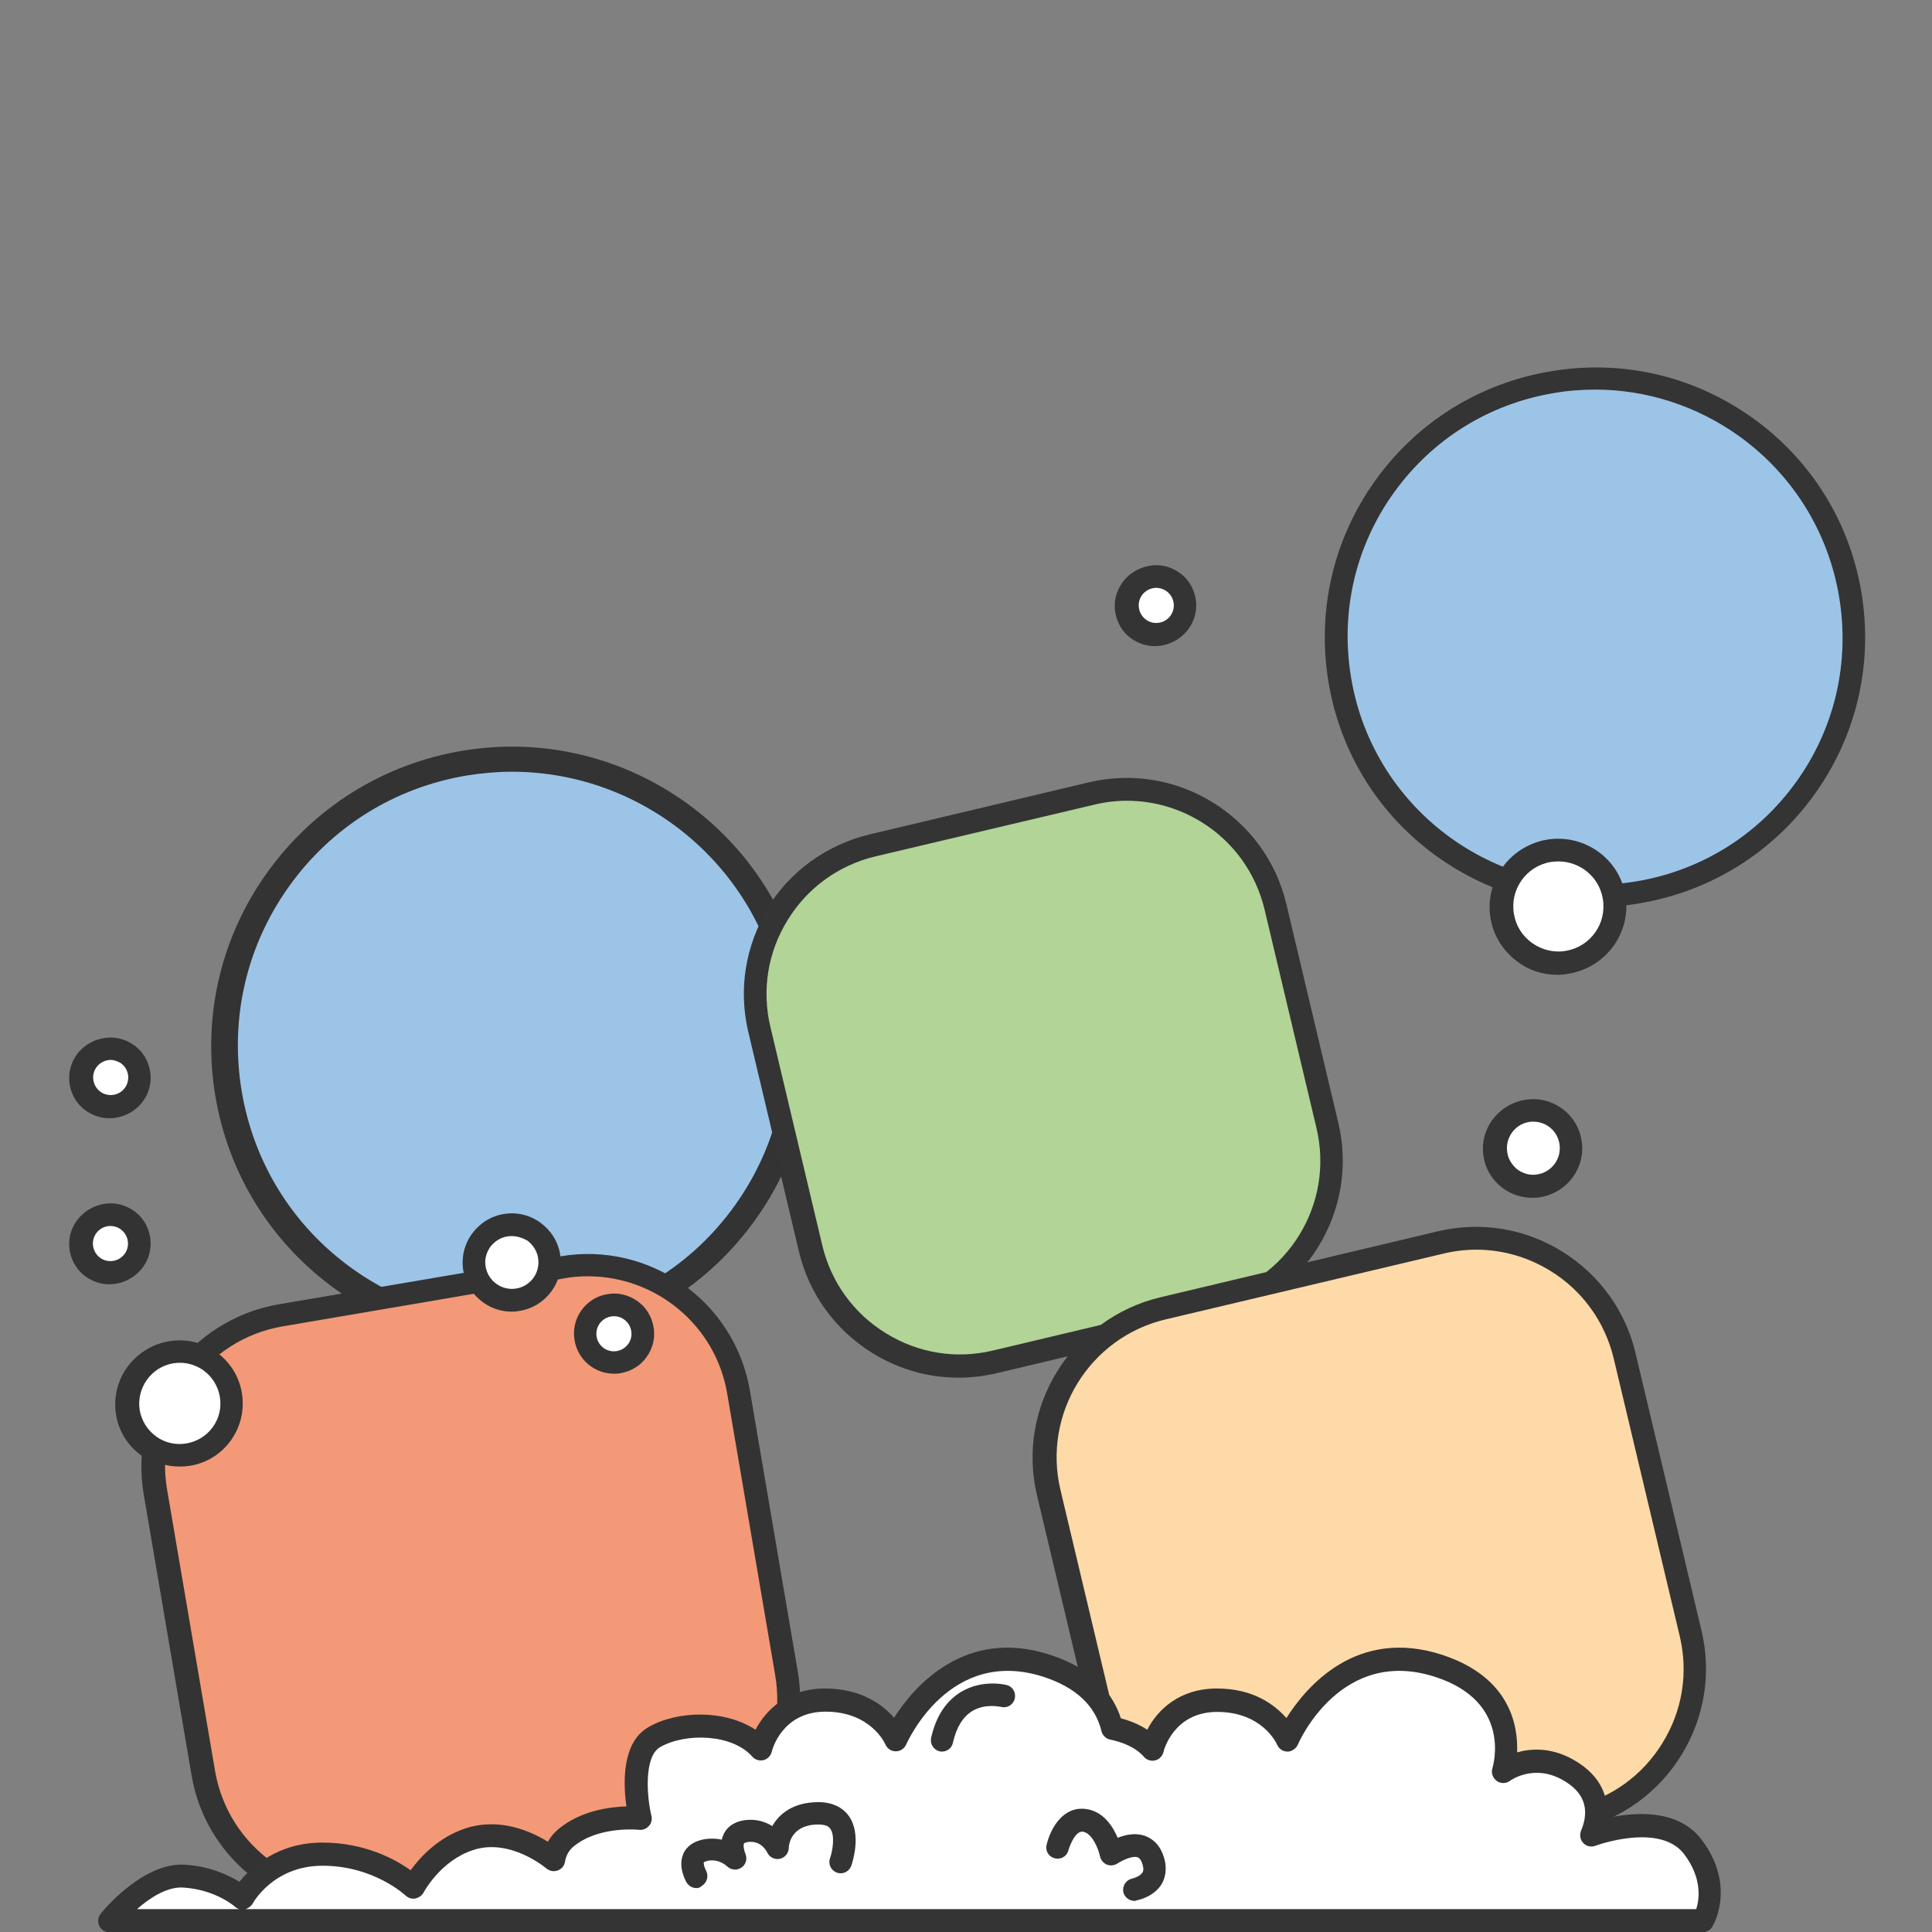 <svg xmlns="http://www.w3.org/2000/svg" fill="none" viewBox="0 0 726 726" height="726" width="726">
<rect x="0" y="0" width="726" height="726" fill="#808080" stroke="none"/>
<g clip-path="url(#clip0_6427_38327)">
<path fill="#9CC4E7" d="M298.1 375.5C307.9 434.2 268.2 489.7 209.5 499.4C150.8 509.2 95.3 469.5 85.6 410.8C75.8 352.1 115.5 296.6 174.2 286.9C232.9 277.2 288.4 316.9 298.1 375.5Z"></path>
<path fill="#333333" d="M191.6 505.7C168.4 505.7 145.7 498.5 126.4 484.7C102 467.2 85.8 441.3 80.9 411.7C76 382.1 82.9 352.3 100.4 327.9C117.9 303.5 143.8 287.3 173.4 282.4C234.6 272.2 292.6 313.7 302.8 374.9C307.7 404.5 300.8 434.3 283.3 458.7C265.8 483.1 239.9 499.3 210.3 504.2C204.1 505.2 197.8 505.7 191.6 505.7ZM191.9 290.2C186.3 290.2 180.7 290.7 175 291.6C147.9 296.1 124.1 310.9 108.1 333.3C92.1 355.7 85.8 382.9 90.3 410.1C94.8 437.2 109.6 461 132 477C154.4 493 181.6 499.3 208.8 494.8C235.9 490.3 259.7 475.5 275.7 453.1C291.7 430.7 298 403.5 293.5 376.3C285.1 326 241.3 290.2 191.9 290.2Z"></path>
<path fill="#B2D497" d="M456.4 492.2L372.9 512C342.4 519.2 311.9 500.4 304.6 469.9L284.8 386.3C277.6 355.8 296.4 325.3 326.9 318L410.5 298.2C441 291 471.5 309.8 478.8 340.3L498.6 423.9C505.7 454.4 486.9 485 456.4 492.2Z"></path>
<path fill="#343434" d="M360.2 517.7C348.9 517.7 337.8 514.6 327.9 508.5C313.9 499.8 304 486.3 300.2 470.2L280.7 388.1C276.9 372.1 279.6 355.5 288.2 341.5C296.8 327.5 310.4 317.6 326.5 313.8L408.6 294.3C424.7 290.5 441.2 293.2 455.2 301.8C469.2 310.5 479.1 324 482.9 340.1L502.4 422.2C510.3 455.3 489.7 488.6 456.6 496.5L374.6 516C369.8 517.1 365 517.7 360.2 517.7ZM423 301.1C418.9 301.1 414.7 301.6 410.6 302.6L328.5 322.1C314.7 325.4 302.9 333.9 295.5 346C288 358.1 285.7 372.4 289 386.2L308.5 468.3C311.8 482.1 320.3 493.9 332.4 501.3C344.5 508.8 358.8 511.1 372.6 507.8L454.7 488.3C483.3 481.5 501 452.8 494.2 424.2L474.7 342.1C471.4 328.3 462.9 316.5 450.8 309.1C442.4 303.8 432.8 301.1 423 301.1Z"></path>
<path fill="#F39977" d="M247.4 695.5L143.2 713.3C111.5 718.7 81.5 697.4 76 665.7L58.3 561.5C52.9 529.8 74.2 499.8 105.9 494.3L210.1 476.5C241.8 471.1 271.8 492.4 277.3 524.1L295 628.3C300.4 660 279.1 690.1 247.4 695.5Z"></path>
<path fill="#333333" d="M132.8 718.5C103.3 718.5 77.1 697.2 72 667.2L54 561.5C48.3 528 70.9 496 104.5 490.3L210.1 472.3C243.6 466.6 275.6 489.2 281.3 522.8L299.3 628.4C305 661.9 282.4 693.9 248.8 699.6L143.2 717.6C139.7 718.2 136.2 718.5 132.8 718.5ZM220.5 479.8C217.5 479.8 214.5 480 211.5 480.6L105.9 498.6C77 503.5 57.4 531.1 62.4 560L80.4 665.6C85.3 694.5 112.8 714.1 141.8 709.1L247.4 691.1C261.4 688.7 273.7 681 281.9 669.4C290.1 657.8 293.3 643.7 290.9 629.7L272.9 524.1C268.5 498.2 245.9 479.8 220.5 479.8Z"></path>
<path fill="#FEDAA8" d="M594.7 682.7L485.3 708.7C455.8 715.7 426.3 697.5 419.3 668L393.3 558.6C386.3 529.1 404.5 499.6 434 492.6L543.4 466.6C572.9 459.6 602.4 477.8 609.4 507.3L635.4 616.7C642.4 646.1 624.2 675.7 594.7 682.7Z"></path>
<path fill="#343434" d="M474.6 713.8C446.7 713.8 421.3 694.7 414.5 666.3L389.7 562C381.8 528.9 402.4 495.6 435.5 487.7L539.9 463C556 459.2 572.5 461.9 586.5 470.5C600.5 479.2 610.4 492.7 614.2 508.8L639 613.1C642.8 629.1 640.1 645.7 631.5 659.7C622.9 673.7 609.3 683.6 593.2 687.4L488.9 712.2C484.1 713.3 479.3 713.8 474.6 713.8ZM554.2 469.8C550.1 469.8 545.9 470.3 541.8 471.3L437.6 496C409 502.8 391.3 531.5 398.1 560.1L422.9 664.4C429.7 693 458.4 710.7 487 703.9L591.3 679.1C605.1 675.8 616.9 667.3 624.3 655.2C631.8 643.1 634.1 628.8 630.8 615L606 510.7C602.7 496.9 594.2 485.1 582.1 477.7C573.6 472.5 564 469.8 554.2 469.8Z"></path>
<path fill="white" d="M635.8 694.4C624.7 679.6 597.5 689.8 597.5 689.8C600.3 683.1 601.7 672.4 588.5 665.2C575.3 658 564.5 666 564.5 666C564.5 666 573.7 637.3 540.5 626.4C501 613.4 483.4 654.1 483.4 654.1C483.4 654.1 477.1 639.2 457 639.2C436.8 639.2 432.6 657.6 432.6 657.6C428.9 653.4 423.4 650.9 417.5 649.8C415.5 641.4 409.4 631.8 393.2 626.5C353.7 613.5 336.1 654.2 336.1 654.2C336.1 654.2 329.8 639.3 309.7 639.3C289.5 639.3 285.3 657.7 285.3 657.7C276.3 647.4 256.5 646.9 245.4 653.2C234.3 659.6 240.1 683.7 240.1 683.7C240.1 683.7 223.4 681.7 212.3 690.9C209.6 693.1 208.2 696.1 207.6 699.2C207.6 699.2 192.5 686.1 176 691.4C161.7 696 155 709.5 155 709.5C155 709.5 142.1 697 120.7 697C99.3 697 90.7 713.5 90.7 713.5C90.7 713.5 82.4 706 68.5 705.2C54.6 704.5 41.1 721.8 41.1 721.8H188.4H492.5H639.8C639.7 721.9 646.9 709.3 635.8 694.4Z"></path>
<path fill="#343434" d="M639.7 726.1H41.1C39.5 726.1 38 725.2 37.3 723.7C36.6 722.2 36.8 720.5 37.8 719.2C38.4 718.4 53.2 700.2 68.8 701C78.4 701.5 85.6 705 89.7 707.5C94 702 103.8 692.7 120.8 692.7C136.7 692.7 148.2 699 153.9 703.1C157.4 698.3 164.2 690.7 174.7 687.3C187.5 683.2 199.2 688.5 205.5 692.4C206.5 690.5 207.9 688.9 209.6 687.5C217.9 680.7 228.6 679.3 235 679.1C233.8 670.7 233.1 655.1 243.3 649.3C254.2 643 272.1 642.7 283.5 650.3C287.3 643 295.4 634.8 309.6 634.8C323.3 634.8 331.3 640.9 335.7 645.9C343.1 634.2 362.1 611.6 394.4 622.2C411.3 627.7 418.1 637.7 420.8 646C424.5 647 427.9 648.4 430.7 650.3C434.5 643 442.6 634.8 456.9 634.8C470.6 634.8 478.6 640.9 483 645.9C490.4 634.2 509.4 611.6 541.7 622.2C566.8 630.5 570.1 648.3 569.7 658.8C574.9 657.3 582.3 656.9 590.4 661.3C602.2 667.8 604.1 676.7 603.4 683.5C613.2 681.3 630.1 679.7 639.1 691.7C651.8 708.6 643.7 723.2 643.3 723.8C642.7 725.3 641.3 726.1 639.7 726.1ZM91.8 717.6H636.9C638.1 714 639.2 706 632.4 697C623.3 684.9 599.2 693.7 599 693.8C597.5 694.4 595.6 694 594.5 692.8C593.3 691.6 593 689.8 593.6 688.2C597.1 679.9 594.7 673.4 586.4 668.9C575.8 663.1 567.3 669.1 566.9 669.4C565.4 670.5 563.4 670.5 561.9 669.4C560.4 668.3 559.8 666.4 560.3 664.7C560.6 663.7 567.7 639.8 539 630.4C503.7 618.8 487.8 654.3 487.2 655.8C486.5 657.4 484.6 658.5 483.3 658.4C481.6 658.4 480.1 657.4 479.4 655.8C479.2 655.3 473.8 643.5 456.9 643.5C440.5 643.5 436.8 658 436.7 658.6C436.3 660.1 435.1 661.4 433.6 661.7C432.1 662.1 430.4 661.6 429.4 660.4C425.9 656.4 420.5 654.7 416.7 653.9C415.1 653.6 413.8 652.3 413.4 650.7C411.1 641.2 403.9 634.4 391.9 630.4C356.6 618.8 340.7 654.3 340 655.8C339.3 657.3 337.8 658.3 336.1 658.3C334.4 658.3 332.9 657.3 332.2 655.7C332 655.2 326.6 643.4 309.7 643.4C293.3 643.4 289.6 657.9 289.5 658.5C289.1 660 287.9 661.3 286.4 661.6C284.9 662 283.2 661.5 282.2 660.3C274.6 651.7 257.1 651.3 247.6 656.7C241.3 660.3 242.6 675.7 244.3 682.6C244.6 683.9 244.3 685.4 243.3 686.4C242.4 687.4 241 688 239.6 687.8C239.5 687.8 224.5 686.2 215 694.1C213.3 695.5 212.2 697.4 211.8 699.9C211.5 701.4 210.5 702.6 209 703.1C207.6 703.6 206 703.3 204.8 702.3C204.7 702.2 191.2 690.8 177.3 695.4C165 699.4 158.8 711.2 158.7 711.3C158.1 712.5 156.9 713.3 155.6 713.6C154.3 713.9 152.9 713.4 151.9 712.5C151.8 712.4 140 701.3 120.7 701.3C102.1 701.3 94.5 715.4 94.4 715.6C93.8 716.5 92.9 717.3 91.8 717.6ZM51 717.6H89.4C88.8 717.4 88.2 717.1 87.8 716.7C87.7 716.6 80.4 710.2 68.3 709.5C62.6 709.2 55.9 713.4 51 717.6Z"></path>
<path fill="white" d="M205.9 472.4C207.2 480.1 202 487.5 194.2 488.7C186.5 490 179.2 484.8 177.9 477C176.6 469.3 181.8 462 189.6 460.7C197.3 459.4 204.6 464.7 205.9 472.4Z"></path>
<path fill="#333333" d="M191.8 493.2C183 493.2 175.1 486.8 173.6 477.8C172.8 472.9 173.9 468.1 176.8 464C179.7 460 183.9 457.3 188.8 456.5C193.6 455.7 198.5 456.8 202.5 459.7C206.5 462.6 209.2 466.8 210 471.7C211.7 481.7 204.9 491.2 194.8 492.9C193.9 493.1 192.8 493.2 191.8 493.2ZM191.9 464.8C191.4 464.8 190.8 464.8 190.2 464.9C187.6 465.3 185.3 466.8 183.7 468.9C182.2 471.1 181.5 473.7 182 476.3C182.9 481.7 188.1 485.4 193.5 484.5C198.9 483.6 202.6 478.5 201.7 473C201.3 470.4 199.8 468.1 197.7 466.5C195.9 465.4 193.9 464.8 191.9 464.8Z"></path>
<path fill="white" d="M589.7 429.4C591 437.1 585.8 444.5 578 445.7C570.3 447 563 441.8 561.7 434C560.4 426.3 565.6 419 573.4 417.7C581.1 416.4 588.4 421.6 589.7 429.4Z"></path>
<path fill="#343434" d="M575.7 450.1C571.9 450.1 568.2 448.9 565 446.7C561 443.8 558.3 439.6 557.5 434.7C555.8 424.7 562.6 415.2 572.7 413.5C582.7 411.8 592.3 418.6 593.9 428.7C595.6 438.7 588.8 448.2 578.7 449.9C577.7 450.1 576.7 450.1 575.7 450.1ZM575.7 421.7C575.2 421.7 574.6 421.7 574.1 421.8C568.7 422.7 565 427.8 565.9 433.3C566.3 435.9 567.8 438.2 569.9 439.8C572.1 441.3 574.7 442 577.3 441.5C582.7 440.6 586.4 435.5 585.5 430C584.7 425.2 580.5 421.7 575.7 421.7Z"></path>
<path fill="white" d="M51.7 465.8C52.7 471.7 48.7 477.3 42.8 478.2C36.9 479.2 31.3 475.2 30.4 469.3C29.4 463.4 33.4 457.8 39.3 456.9C45.2 455.9 50.7 459.9 51.7 465.8Z"></path>
<path fill="#333333" d="M41 482.6C37.9 482.6 34.9 481.6 32.3 479.8C29 477.4 26.9 474 26.2 470C24.8 461.8 30.4 454 38.6 452.7C42.5 452 46.5 453 49.8 455.3C53.1 457.6 55.2 461.1 55.9 465.1C57.3 473.3 51.7 481.1 43.5 482.4C42.7 482.5 41.8 482.6 41 482.6ZM41.1 461C40.7 461 40.4 461 40 461.1C36.4 461.7 34 465.1 34.6 468.7C34.9 470.4 35.8 471.9 37.3 473C38.7 474 40.5 474.4 42.2 474.1C43.9 473.8 45.4 472.9 46.5 471.4C47.5 470 47.9 468.2 47.6 466.5C47.3 464.8 46.4 463.3 44.9 462.2C43.7 461.4 42.4 461 41.1 461Z"></path>
<path fill="white" d="M240.9 499.7C241.9 505.6 237.9 511.2 232 512.1C226.1 513.1 220.5 509.1 219.6 503.2C218.6 497.3 222.6 491.7 228.5 490.8C234.3 489.8 239.9 493.8 240.9 499.7Z"></path>
<path fill="#333333" d="M230.2 516.5C223 516.5 216.6 511.3 215.4 503.9C214 495.7 219.6 487.9 227.8 486.6C231.8 485.9 235.7 486.9 239 489.2C242.3 491.5 244.4 495 245.1 499C245.8 503 244.8 507 242.5 510.2C240.2 513.5 236.7 515.6 232.7 516.3C231.9 516.4 231 516.5 230.2 516.5ZM230.2 494.9C229.8 494.9 229.5 494.9 229.1 495C227.4 495.3 225.9 496.2 224.8 497.7C223.8 499.1 223.4 500.9 223.7 502.6C224.3 506.2 227.7 508.6 231.3 508C233 507.7 234.5 506.8 235.6 505.3C236.6 503.9 237 502.1 236.7 500.4C236.4 498.7 235.5 497.2 234 496.1C232.9 495.3 231.6 494.9 230.2 494.9Z"></path>
<path fill="white" d="M86.3 524.4C88.1 535 80.9 545.1 70.2 546.8C59.6 548.6 49.5 541.4 47.8 530.8C46 520.2 53.2 510.1 63.8 508.4C74.5 506.6 84.6 513.8 86.3 524.4Z"></path>
<path fill="#333333" d="M67 551.4C62.1 551.4 57.3 549.9 53.2 547C48 543.3 44.6 537.8 43.6 531.6C41.5 518.7 50.2 506.4 63.1 504.3C69.4 503.3 75.7 504.7 80.8 508.4C86 512.1 89.4 517.6 90.4 523.8C91.4 530.1 90 536.3 86.3 541.5C82.6 546.7 77.1 550.1 70.9 551.1C69.6 551.3 68.3 551.4 67 551.4ZM67.1 512.3C66.3 512.3 65.4 512.4 64.6 512.5C56.3 513.9 50.7 521.8 52 530.1C52.7 534.1 54.9 537.6 58.2 540C61.5 542.4 65.6 543.3 69.6 542.6C73.6 541.9 77.2 539.7 79.5 536.4C81.9 533.1 82.8 529 82.1 525C81.4 521 79.2 517.5 75.9 515.1C73.3 513.3 70.3 512.3 67.1 512.3Z"></path>
<path fill="white" d="M51.7 403.4C52.7 409.3 48.7 414.9 42.8 415.8C36.9 416.8 31.3 412.8 30.4 406.9C29.4 401 33.4 395.4 39.3 394.5C45.2 393.5 50.7 397.5 51.7 403.4Z"></path>
<path fill="#333333" d="M41 420.2C37.9 420.2 34.9 419.2 32.3 417.4C29 415.1 26.9 411.6 26.2 407.6C24.8 399.4 30.4 391.6 38.6 390.3C42.6 389.6 46.5 390.6 49.8 392.9C53.1 395.2 55.2 398.7 55.9 402.7C57.3 410.9 51.7 418.7 43.5 420C42.7 420.2 41.9 420.2 41 420.2ZM41.1 398.6C40.7 398.6 40.4 398.6 40 398.7C38.3 399 36.8 399.9 35.7 401.4C34.7 402.8 34.3 404.6 34.6 406.3C34.9 408 35.8 409.5 37.3 410.6C38.7 411.6 40.5 412 42.2 411.7C45.8 411.1 48.2 407.7 47.6 404.1C47.3 402.4 46.4 400.9 44.9 399.8C43.8 399 42.4 398.6 41.1 398.6Z"></path>
<path fill="#343434" d="M425.8 714.6C423.8 714.6 422 713.2 421.6 711.2C421.2 708.9 422.7 706.7 425 706.2C425.9 706 428.1 705.2 428.9 703.8C429.3 703 429.2 701.8 428.6 700.2C427.9 698.5 427.2 698.3 426.9 698.2C425 697.6 421.4 699.3 419.5 700.5C418.3 701.3 416.8 701.5 415.5 701C414.2 700.5 413.2 699.3 412.9 698C412.3 695.1 409.9 689.1 406.4 688.6C403.2 688.2 401 695.5 401 695.5C400.5 697.8 398.2 699.2 395.9 698.6C393.6 698.1 392.2 695.8 392.8 693.5C394.1 687.9 398.7 678.8 407.7 680.1C414.1 681 417.7 686.6 419.5 690.9C422.3 689.8 425.8 689 429.2 690C431.5 690.7 434.6 692.4 436.4 696.9C438.4 701.9 437.4 705.6 436.3 707.8C433.5 713 427.3 714.3 426.6 714.4C426.4 714.6 426.1 714.6 425.8 714.6Z"></path>
<path fill="#343434" d="M261.2 709.8C259.7 709.8 258.3 709 257.5 707.7C257 706.8 254.3 701.8 256.2 697.1C256.9 695.3 258.7 692.9 262.6 691.8C265.6 691 268.3 691.1 270.7 691.6C270.9 690.8 271.2 690 271.6 689.2C272.6 687.3 274.7 685 279.2 684.3C283.5 683.7 287 684.8 289.7 686.5C292.3 681.9 297.5 677.6 306.8 677.5C313 677.4 316.7 680.2 318.4 682.6C323.4 689.5 319.8 700.2 319.4 701.4C318.6 703.6 316.2 704.8 314 704C311.8 703.2 310.6 700.8 311.4 698.6C312.3 696.1 313.4 690.1 311.5 687.5C311.2 687.1 310.5 685.9 306.9 685.9C296.8 686 295.9 693.4 295.9 694.8C295.8 696.8 294.4 698.4 292.5 698.8C290.6 699.2 288.6 698.2 287.8 696.4C287.6 696 285.5 691.8 280.5 692.5C279.7 692.6 279.2 692.9 279.1 693C278.7 693.7 279.1 695.7 279.6 696.9C280.4 698.8 279.8 701 278.1 702.1C276.4 703.3 274.1 703 272.7 701.6C272.6 701.5 269.3 698.4 264.9 699.7C264.2 699.9 264 700.1 264 700.1C263.8 700.5 264.2 702.1 264.8 703.2C265.9 705.2 265.2 707.8 263.2 709C262.7 709.6 262 709.8 261.2 709.8Z"></path>
<path fill="#343434" d="M353.5 658.5C353.2 658.5 352.9 658.5 352.6 658.4C350.3 657.9 348.9 655.6 349.4 653.3C351.2 645.3 355 639.5 360.6 636.1C368.7 631.2 377.5 633.4 377.8 633.5C380.1 634.1 381.4 636.4 380.8 638.7C380.2 641 377.9 642.3 375.6 641.7C375.4 641.7 369.7 640.3 364.8 643.3C361.3 645.5 358.9 649.4 357.6 655.1C357.2 657.1 355.4 658.5 353.5 658.5Z"></path>
<path fill="#9CC4E7" d="M695.1 223.7C703.9 276.7 668.1 326.7 615.1 335.6C562.1 344.4 512.1 308.6 503.3 255.6C494.5 202.6 530.3 152.6 583.3 143.8C636.3 135 686.3 170.7 695.1 223.7Z"></path>
<path fill="#343434" d="M598.9 340.9C578 340.9 557.6 334.4 540.2 322C518.2 306.3 503.6 282.9 499.2 256.2C494.8 229.5 501 202.7 516.7 180.7C532.4 158.7 555.8 144.1 582.5 139.7C609.2 135.2 636 141.5 658 157.2C680 172.9 694.6 196.3 699 223C703.4 249.7 697.2 276.5 681.5 298.5C665.8 320.5 642.4 335.1 615.7 339.5C610.2 340.5 604.5 340.9 598.9 340.9ZM599.4 146.4C594.3 146.4 589.1 146.8 583.9 147.7C559.4 151.8 537.9 165.2 523.4 185.4C508.9 205.6 503.2 230.3 507.3 254.9C515.7 305.6 563.8 339.9 614.5 331.5C639 327.4 660.5 314 675 293.8C689.5 273.6 695.2 248.9 691.1 224.3C687 199.8 673.6 178.3 653.4 163.8C637.4 152.4 618.6 146.4 599.4 146.4Z"></path>
<path fill="white" d="M606 337.4C607.9 348.9 600.1 359.9 588.6 361.8C577.1 363.7 566.1 355.9 564.2 344.4C562.3 332.9 570.1 321.9 581.6 320C593.2 318.1 604.1 325.9 606 337.4Z"></path>
<path fill="#343434" d="M585.1 366.3C579.8 366.3 574.7 364.7 570.4 361.5C564.9 357.5 561.2 351.7 560.1 345C557.8 331.2 567.2 318 581 315.7C594.8 313.5 608 322.8 610.3 336.6C612.6 350.4 603.2 363.6 589.4 365.9C587.9 366.2 586.5 366.3 585.1 366.3ZM585.1 323.9C584.2 323.9 583.3 324 582.3 324.1C573.1 325.6 566.8 334.4 568.4 343.6C569.1 348.1 571.6 352 575.3 354.6C579 357.2 583.5 358.3 587.9 357.5C597.1 356 603.4 347.2 601.8 338C600.5 329.8 593.3 323.9 585.1 323.9Z"></path>
<path fill="white" d="M444.6 226C445.6 231.9 441.6 237.5 435.7 238.4C429.8 239.4 424.2 235.4 423.3 229.5C422.4 223.6 426.3 218 432.2 217.1C438.1 216.1 443.7 220.1 444.6 226Z"></path>
<path fill="#343434" d="M433.9 242.8C430.8 242.8 427.8 241.8 425.2 240C421.9 237.7 419.8 234.2 419.1 230.2C418.4 226.2 419.4 222.3 421.7 219C424 215.7 427.5 213.6 431.5 212.9C435.5 212.2 439.4 213.2 442.7 215.5C446 217.8 448.1 221.3 448.8 225.3C450.2 233.5 444.6 241.3 436.4 242.6C435.6 242.7 434.8 242.8 433.9 242.8ZM434 221.2C433.6 221.2 433.3 221.2 432.9 221.3C431.2 221.6 429.7 222.5 428.6 224C427.6 225.4 427.2 227.2 427.5 228.9C427.8 230.6 428.7 232.1 430.2 233.2C431.6 234.2 433.3 234.6 435.1 234.3C438.7 233.7 441.1 230.3 440.5 226.7C440.2 225 439.3 223.5 437.8 222.4C436.7 221.6 435.3 221.2 434 221.2Z"></path>
<path fill="#9CC4E7" d="M298.6 375.3C308.4 434 268.7 489.5 210 499.2C151.3 509 95.8 469.3 86.1 410.6C76.3 351.9 116 296.4 174.7 286.7C233.4 276.9 288.8 316.6 298.6 375.3Z"></path>
<path fill="#333333" d="M192.1 505.4C168.9 505.4 146.2 498.2 126.9 484.4C102.5 466.9 86.3 441 81.4 411.4C76.5 381.8 83.4 352 100.9 327.6C118.4 303.2 144.3 287 173.9 282.1C235.1 271.9 293.1 313.4 303.3 374.6C308.2 404.2 301.3 434 283.8 458.4C266.3 482.8 240.4 499 210.8 503.9C204.5 504.9 198.3 505.4 192.1 505.4ZM192.4 290C186.8 290 181.2 290.5 175.5 291.4C148.4 295.9 124.6 310.7 108.6 333.1C92.6 355.5 86.3 382.7 90.8 409.9C95.3 437 110.1 460.8 132.5 476.8C154.9 492.8 182.1 499.1 209.3 494.6C236.4 490.1 260.2 475.3 276.2 452.9C292.2 430.5 298.5 403.3 294 376.1C285.5 325.7 241.8 290 192.4 290Z"></path>
<path fill="#B2D497" d="M456.9 491.9L373.3 511.7C342.8 518.9 312.3 500.1 305 469.6L285.2 386C278 355.5 296.8 325 327.3 317.7L410.9 297.9C441.4 290.7 471.9 309.5 479.2 340L499 423.6C506.2 454.1 487.4 484.7 456.9 491.9Z"></path>
<path fill="#343434" d="M360.7 517.4C349.4 517.4 338.3 514.3 328.4 508.2C314.4 499.5 304.5 486 300.7 469.9L281.2 387.8C277.4 371.8 280.1 355.2 288.7 341.2C297.3 327.2 310.9 317.3 327 313.5L409.1 294C425.2 290.2 441.7 292.9 455.7 301.5C469.7 310.2 479.6 323.7 483.4 339.8L502.9 421.9C510.8 455 490.2 488.3 457.1 496.2L375 515.7C370.3 516.9 365.5 517.4 360.7 517.4ZM423.5 300.9C419.4 300.9 415.2 301.4 411.1 302.4L329 321.8C315.2 325.1 303.4 333.6 296 345.7C288.5 357.8 286.2 372.1 289.5 385.9L309 468C312.3 481.8 320.8 493.6 332.9 501C345 508.5 359.3 510.8 373.1 507.5L455.2 488C483.8 481.2 501.5 452.5 494.7 423.9L475.2 341.8C471.9 328 463.4 316.2 451.3 308.8C442.8 303.6 433.2 300.9 423.5 300.9Z"></path>
<path fill="#F39977" d="M247.9 695.2L143.7 713C112 718.4 82 697.1 76.5 665.4L58.7 561.2C53.3 529.5 74.6 499.5 106.3 494L210.5 476.2C242.2 470.8 272.2 492.1 277.7 523.8L295.5 628C300.9 659.7 279.6 689.8 247.9 695.2Z"></path>
<path fill="#333333" d="M133.3 718.2C103.8 718.2 77.6 696.9 72.5 666.9L54.5 561.3C48.8 527.8 71.4 495.8 105 490.1L210.6 472.1C244.1 466.4 276.1 489 281.8 522.6L299.8 628.2C305.5 661.7 282.9 693.7 249.3 699.4L143.7 717.4C140.2 717.9 136.7 718.2 133.3 718.2ZM220.9 479.6C217.9 479.6 214.9 479.8 211.9 480.4L106.3 498.4C77.4 503.3 57.8 530.9 62.8 559.8L80.8 665.4C85.7 694.3 113.2 713.9 142.2 708.9L247.8 690.9C261.8 688.5 274.1 680.8 282.3 669.2C290.5 657.6 293.7 643.5 291.3 629.5L273.3 523.9C269 497.9 246.4 479.6 220.9 479.6Z"></path>
<path fill="#FEDAA8" d="M595.2 682.4L485.8 708.4C456.3 715.4 426.8 697.2 419.8 667.7L393.8 558.3C386.8 528.8 405 499.3 434.5 492.3L543.9 466.3C573.4 459.3 602.9 477.5 609.9 507L635.9 616.4C642.9 645.8 624.7 675.4 595.2 682.4Z"></path>
<path fill="#343434" d="M475.1 713.6C447.2 713.6 421.8 694.5 415 666.1L390.2 561.8C382.3 528.7 402.9 495.4 436 487.5L540.3 462.7C556.4 458.9 572.9 461.6 586.9 470.2C600.9 478.9 610.8 492.4 614.6 508.5L639.4 612.8C643.2 628.8 640.5 645.4 631.9 659.4C623.3 673.4 609.7 683.3 593.6 687.1L489.3 711.9C484.6 713 479.8 713.6 475.1 713.6ZM554.7 469.6C550.6 469.6 546.4 470.1 542.3 471.1L438 495.8C409.4 502.6 391.7 531.3 398.5 559.9L423.3 664.2C430.1 692.8 458.8 710.5 487.4 703.7L591.7 678.9C605.5 675.6 617.3 667.1 624.7 655C632.2 642.9 634.5 628.6 631.2 614.8L606.4 510.5C603.1 496.7 594.6 484.9 582.5 477.5C574 472.3 564.5 469.6 554.7 469.6Z"></path>
<path fill="white" d="M636.3 694.2C625.2 679.4 598 689.6 598 689.6C600.8 682.9 602.2 672.2 589 665C575.8 657.8 565 665.8 565 665.8C565 665.8 574.2 637.1 541 626.2C501.5 613.2 483.9 653.9 483.9 653.9C483.9 653.9 477.6 639 457.5 639C437.3 639 433.1 657.4 433.1 657.4C429.4 653.2 423.9 650.7 418 649.6C416 641.2 409.9 631.6 393.7 626.3C354.2 613.3 336.6 654 336.6 654C336.6 654 330.3 639.1 310.2 639.1C290 639.1 285.8 657.5 285.8 657.5C276.8 647.2 257 646.7 245.9 653C234.8 659.4 240.6 683.5 240.6 683.5C240.6 683.5 223.9 681.5 212.8 690.7C210.1 692.9 208.7 695.9 208.1 699C208.1 699 193 685.9 176.5 691.2C162.2 695.8 155.5 709.3 155.5 709.3C155.5 709.3 142.7 696.9 121.3 696.9C99.9 696.9 91.3 713.4 91.3 713.4C91.3 713.4 83 705.9 69.1 705.1C55.2 704.4 41.7 721.7 41.7 721.7H189H493.1H640.4C640.2 721.6 647.4 709 636.3 694.2Z"></path>
<path fill="#343434" d="M640.2 725.8H41.5C39.9 725.8 38.4 724.9 37.7 723.4C37 721.9 37.2 720.2 38.2 718.9C38.8 718.1 53.6 699.9 69.2 700.7C78.8 701.2 86 704.7 90.1 707.2C94.4 701.7 104.2 692.4 121.2 692.4C137.1 692.4 148.6 698.7 154.3 702.8C157.8 698 164.6 690.4 175.1 687C187.9 682.9 199.6 688.2 205.9 692.1C206.9 690.2 208.3 688.6 210 687.2C218.3 680.4 229 679 235.4 678.8C234.2 670.4 233.5 654.8 243.7 649C254.6 642.7 272.5 642.4 283.9 650C287.7 642.7 295.8 634.5 310 634.5C323.7 634.5 331.7 640.6 336.1 645.6C343.5 633.9 362.5 611.3 394.8 621.9C411.7 627.4 418.5 637.4 421.2 645.7C424.9 646.7 428.3 648.1 431.1 650C434.9 642.7 443 634.5 457.3 634.5C471 634.5 479 640.6 483.4 645.6C490.8 633.9 509.8 611.3 542.1 621.9C567.2 630.2 570.5 648 570.1 658.5C575.3 657 582.7 656.6 590.8 661C602.6 667.5 604.5 676.4 603.8 683.2C613.6 681 630.5 679.4 639.5 691.4C652.2 708.3 644.1 722.9 643.7 723.5C643.1 725 641.7 725.8 640.2 725.8ZM92.3 717.4H637.4C638.6 713.8 639.7 705.8 632.9 696.8C623.8 684.7 599.7 693.5 599.5 693.6C598 694.2 596.1 693.8 595 692.6C593.8 691.4 593.5 689.6 594.1 688C597.6 679.7 595.2 673.2 586.9 668.7C576.3 662.9 567.8 668.9 567.4 669.2C565.9 670.3 563.9 670.3 562.4 669.2C560.9 668.1 560.3 666.2 560.8 664.5C561.1 663.5 568.2 639.6 539.5 630.2C504.2 618.6 488.3 654.1 487.7 655.6C487 657.2 485.1 658.3 483.8 658.2C482.1 658.2 480.6 657.2 479.9 655.6C479.7 655.1 474.3 643.3 457.4 643.3C441 643.3 437.3 657.8 437.2 658.4C436.8 659.9 435.6 661.2 434.1 661.5C432.6 661.9 430.9 661.4 429.9 660.2C426.4 656.2 421 654.5 417.2 653.7C415.6 653.4 414.3 652.1 413.9 650.5C411.6 641 404.4 634.2 392.4 630.2C357.1 618.6 341.2 654.1 340.5 655.6C339.8 657.1 338.3 658.1 336.6 658.1C334.9 658.1 333.4 657.1 332.7 655.5C332.5 655 327.1 643.2 310.2 643.2C293.8 643.2 290.1 657.7 290 658.3C289.6 659.8 288.4 661.1 286.9 661.4C285.4 661.8 283.7 661.3 282.7 660.1C275.1 651.5 257.6 651.1 248.1 656.5C241.8 660.1 243.1 675.5 244.8 682.4C245.1 683.7 244.8 685.2 243.8 686.2C242.9 687.2 241.5 687.8 240.1 687.6C240 687.6 225 686 215.5 693.9C213.8 695.3 212.7 697.2 212.3 699.7C212 701.2 211 702.4 209.5 702.9C208.1 703.4 206.5 703.1 205.3 702.1C205.2 702 191.7 690.6 177.8 695.2C165.5 699.2 159.3 711 159.2 711.1C158.6 712.3 157.4 713.1 156.1 713.4C154.8 713.7 153.4 713.2 152.4 712.3C152.3 712.2 140.5 701.1 121.2 701.1C102.6 701.1 95 715.2 94.9 715.4C94.3 716.3 93.4 717 92.3 717.4ZM51.5 717.4H89.9C89.3 717.2 88.7 716.9 88.3 716.5C88.2 716.4 80.9 710 68.8 709.3C63 708.9 56.3 713.1 51.5 717.4Z"></path>
<path fill="white" d="M206.3 472.2C207.6 479.9 202.4 487.3 194.6 488.5C186.9 489.8 179.6 484.6 178.3 476.8C177 469.1 182.2 461.8 190 460.5C197.7 459.2 205.1 464.4 206.3 472.2Z"></path>
<path fill="#333333" d="M192.3 492.9C183.5 492.9 175.6 486.5 174.1 477.5C173.3 472.6 174.4 467.8 177.3 463.7C180.2 459.7 184.4 457 189.3 456.2C194.1 455.4 199 456.5 203 459.4C207 462.3 209.7 466.5 210.5 471.4C212.2 481.4 205.4 490.9 195.3 492.6C194.3 492.8 193.3 492.9 192.3 492.9ZM192.4 464.5C191.9 464.5 191.3 464.5 190.7 464.6C188.1 465 185.8 466.5 184.2 468.6C182.7 470.8 182 473.4 182.5 476C183.4 481.4 188.6 485.1 194 484.2C199.4 483.3 203.1 478.2 202.2 472.7C201.8 470.1 200.3 467.8 198.2 466.2C196.4 465.2 194.4 464.5 192.4 464.5Z"></path>
<path fill="white" d="M590.2 429.1C591.5 436.8 586.3 444.2 578.5 445.4C570.8 446.7 563.5 441.5 562.2 433.7C560.9 426 566.1 418.7 573.9 417.4C581.6 416.1 588.9 421.4 590.2 429.1Z"></path>
<path fill="#343434" d="M576.1 449.9C572.3 449.9 568.6 448.7 565.4 446.5C561.4 443.6 558.7 439.4 557.9 434.5C556.2 424.5 563 415 573.1 413.3C583.1 411.6 592.7 418.4 594.3 428.5C596 438.5 589.2 448 579.1 449.7C578.2 449.8 577.1 449.9 576.1 449.9ZM576.2 421.5C575.7 421.5 575.1 421.5 574.6 421.6C569.2 422.5 565.5 427.6 566.4 433.1C566.8 435.7 568.3 438 570.4 439.6C572.6 441.1 575.2 441.8 577.8 441.3C583.2 440.4 586.9 435.3 586 429.8C585.2 424.9 581 421.5 576.2 421.5Z"></path>
<path fill="white" d="M52.2 465.5C53.2 471.4 49.2 477 43.3 477.9C37.4 478.9 31.8 474.9 30.9 469C29.9 463.1 33.9 457.5 39.8 456.6C45.7 455.6 51.2 459.6 52.2 465.5Z"></path>
<path fill="#333333" d="M41.5 482.3C38.4 482.3 35.4 481.3 32.8 479.5C29.5 477.2 27.4 473.7 26.7 469.7C25.3 461.5 30.9 453.7 39.1 452.4C43 451.7 47 452.7 50.3 455C53.6 457.3 55.7 460.8 56.4 464.8C57.8 473 52.2 480.8 44 482.1C43.2 482.3 42.3 482.3 41.5 482.3ZM41.5 460.7C41.1 460.7 40.8 460.7 40.4 460.8C36.8 461.4 34.4 464.8 35 468.4C35.3 470.1 36.2 471.6 37.7 472.7C39.1 473.7 40.9 474.1 42.6 473.8C44.3 473.5 45.8 472.6 46.9 471.1C47.9 469.7 48.3 467.9 48 466.2C47.7 464.5 46.8 463 45.3 461.9C44.2 461.1 42.9 460.7 41.5 460.7Z"></path>
<path fill="white" d="M241.4 499.4C242.4 505.3 238.4 510.9 232.5 511.8C226.6 512.8 221 508.8 220.1 502.9C219.1 497 223.1 491.4 229 490.5C234.8 489.5 240.4 493.5 241.4 499.4Z"></path>
<path fill="#333333" d="M230.7 516.2C223.5 516.2 217.1 511 215.9 503.6C214.5 495.4 220.1 487.6 228.3 486.3C232.3 485.6 236.2 486.6 239.5 488.9C242.8 491.2 244.9 494.7 245.6 498.7C246.3 502.7 245.3 506.7 243 509.9C240.7 513.2 237.2 515.3 233.2 516C232.3 516.2 231.5 516.2 230.7 516.2ZM230.7 494.6C230.3 494.6 230 494.6 229.6 494.7C227.9 495 226.4 495.9 225.3 497.4C224.3 498.8 223.9 500.6 224.2 502.3C224.8 505.9 228.2 508.3 231.8 507.7C233.5 507.4 235 506.5 236.1 505C237.1 503.6 237.5 501.8 237.2 500.1C236.9 498.4 236 496.9 234.5 495.8C233.4 495 232.1 494.6 230.7 494.6Z"></path>
<path fill="white" d="M86.8 524.2C88.6 534.8 81.4 544.9 70.7 546.6C60.1 548.4 50 541.2 48.3 530.6C46.5 520 53.7 509.9 64.3 508.2C75 506.3 85 513.5 86.8 524.2Z"></path>
<path fill="#333333" d="M67.5 551.1C62.6 551.1 57.8 549.6 53.7 546.7C48.5 543 45.1 537.5 44.1 531.3C42 518.4 50.7 506.1 63.6 504C69.9 503 76.2 504.4 81.3 508.1C86.5 511.8 89.9 517.3 90.9 523.5C91.9 529.8 90.5 536 86.8 541.2C83.1 546.4 77.6 549.8 71.4 550.8C70.1 551 68.8 551.1 67.5 551.1ZM67.6 512.1C66.8 512.1 65.9 512.2 65.1 512.3C56.8 513.7 51.2 521.6 52.5 529.9C53.2 533.9 55.4 537.4 58.7 539.8C62 542.2 66.1 543.1 70.1 542.4C74.1 541.7 77.7 539.5 80 536.2C82.4 532.9 83.3 528.8 82.6 524.8C81.9 520.8 79.7 517.3 76.4 514.9C73.8 513.1 70.8 512.1 67.6 512.1Z"></path>
<path fill="white" d="M52.2 403.1C53.2 409 49.2 414.6 43.3 415.5C37.4 416.5 31.8 412.5 30.9 406.6C29.9 400.7 33.9 395.1 39.8 394.2C45.7 393.3 51.2 397.2 52.2 403.1Z"></path>
<path fill="#333333" d="M41.5 420C38.4 420 35.4 419 32.8 417.2C29.5 414.9 27.4 411.4 26.7 407.4C25.3 399.2 30.9 391.4 39.1 390.1C43.1 389.4 47 390.4 50.3 392.7C53.6 395 55.7 398.5 56.4 402.5C57.8 410.7 52.2 418.5 44 419.8C43.2 419.9 42.3 420 41.5 420ZM41.6 398.3C41.2 398.3 40.9 398.3 40.5 398.4C38.8 398.7 37.3 399.6 36.2 401.1C35.2 402.5 34.8 404.3 35.1 406C35.4 407.7 36.3 409.2 37.8 410.3C39.2 411.3 41 411.7 42.7 411.4C46.3 410.8 48.7 407.4 48.1 403.8C47.8 402.1 46.9 400.6 45.4 399.5C44.2 398.8 42.9 398.3 41.6 398.3Z"></path>
<path fill="#343434" d="M426.3 714.3C424.3 714.3 422.5 712.9 422.1 710.9C421.7 708.6 423.2 706.4 425.5 705.9C426.4 705.7 428.6 704.9 429.4 703.5C429.8 702.7 429.7 701.5 429.1 699.9C428.4 698.2 427.7 698 427.4 697.9C425.5 697.3 421.9 699 420 700.2C418.8 701 417.3 701.2 416 700.7C414.7 700.2 413.7 699 413.4 697.7C412.8 694.8 410.4 688.8 406.9 688.3C403.7 687.9 401.5 695.2 401.5 695.2C401 697.5 398.7 698.9 396.4 698.3C394.1 697.8 392.7 695.5 393.3 693.2C394.6 687.6 399.2 678.5 408.2 679.8C414.6 680.7 418.2 686.3 420 690.6C422.8 689.5 426.3 688.7 429.7 689.7C432 690.4 435.1 692.1 436.9 696.6C438.9 701.6 437.9 705.3 436.8 707.5C434 712.7 427.8 714 427.1 714.1C426.8 714.3 426.6 714.3 426.3 714.3Z"></path>
<path fill="#343434" d="M261.7 709.5C260.2 709.5 258.8 708.7 258 707.4C257.5 706.5 254.8 701.5 256.7 696.8C257.4 695 259.2 692.6 263.1 691.5C266.1 690.7 268.8 690.8 271.2 691.3C271.4 690.5 271.7 689.7 272.1 688.9C273.1 687 275.2 684.7 279.7 684C284 683.4 287.5 684.5 290.2 686.2C292.8 681.6 298 677.3 307.3 677.2C313.5 677.1 317.2 679.9 318.9 682.3C323.9 689.2 320.3 699.9 319.9 701.1C319.1 703.3 316.7 704.5 314.5 703.7C312.3 702.9 311.1 700.5 311.9 698.3C312.8 695.8 313.9 689.8 312 687.2C311.7 686.8 311 685.6 307.4 685.6C297.3 685.7 296.4 693.1 296.4 694.5C296.3 696.5 294.9 698.1 293 698.5C291.1 698.9 289.1 697.9 288.3 696.1C288.1 695.7 286 691.5 281 692.2C280.2 692.3 279.7 692.6 279.6 692.7C279.2 693.4 279.6 695.4 280.1 696.6C280.9 698.5 280.3 700.7 278.6 701.8C276.9 703 274.6 702.7 273.2 701.3C273.1 701.2 269.8 698.1 265.4 699.4C264.7 699.6 264.5 699.8 264.5 699.8C264.3 700.2 264.7 701.8 265.3 702.9C266.4 704.9 265.7 707.5 263.7 708.7C263.1 709.3 262.4 709.5 261.7 709.5Z"></path>
<path fill="#343434" d="M354 658.2C353.7 658.2 353.4 658.2 353.1 658.1C350.8 657.6 349.4 655.3 349.9 653C351.7 645 355.5 639.2 361.1 635.8C369.2 630.9 378 633.1 378.3 633.2C380.6 633.8 381.9 636.1 381.3 638.4C380.7 640.7 378.4 642 376.1 641.4C375.9 641.4 370.2 640 365.3 643C361.8 645.2 359.4 649.1 358.1 654.8C357.7 656.9 355.9 658.2 354 658.2Z"></path>
<path fill="#343434" d="M599.4 340.7C578.5 340.7 558.1 334.2 540.7 321.8C518.7 306.1 504.1 282.7 499.7 256C495.3 229.3 501.5 202.5 517.2 180.5C532.9 158.5 556.3 143.9 583 139.5C609.7 135 636.5 141.3 658.5 157C680.5 172.7 695.1 196.1 699.5 222.8C703.9 249.5 697.7 276.3 682 298.3C666.3 320.3 642.9 334.9 616.2 339.3C610.6 340.2 605 340.7 599.4 340.7ZM599.8 146.1C594.7 146.1 589.5 146.5 584.3 147.4C559.8 151.5 538.3 164.9 523.8 185.1C509.3 205.3 503.6 230 507.7 254.6C516.1 305.3 564.2 339.6 614.9 331.2C639.4 327.1 660.9 313.7 675.4 293.5C689.9 273.3 695.6 248.6 691.5 224C687.4 199.5 674 178 653.8 163.5C637.8 152.1 619.1 146.1 599.8 146.1Z"></path>
<path fill="white" d="M606.5 337.2C608.4 348.7 600.6 359.7 589.1 361.6C577.6 363.5 566.6 355.7 564.7 344.2C562.8 332.7 570.6 321.7 582.1 319.8C593.7 317.8 604.6 325.6 606.5 337.2Z"></path>
<path fill="#343434" d="M585.6 366.1C580.3 366.1 575.2 364.5 570.9 361.3C565.4 357.3 561.7 351.5 560.6 344.8C558.3 331 567.7 317.8 581.5 315.5C595.3 313.3 608.5 322.6 610.8 336.4C613.1 350.2 603.7 363.4 589.9 365.7C588.4 366 587 366.1 585.6 366.1ZM585.6 323.7C584.7 323.7 583.8 323.8 582.8 323.9C573.6 325.4 567.3 334.2 568.9 343.4C569.6 347.9 572.1 351.8 575.8 354.4C579.5 357 584 358.1 588.4 357.3C597.6 355.8 603.9 347 602.3 337.8C601 329.6 593.8 323.7 585.6 323.7Z"></path>
<path fill="white" d="M445.1 225.7C446.1 231.6 442.1 237.2 436.2 238.1C430.3 239.1 424.7 235.1 423.8 229.2C422.9 223.3 426.8 217.7 432.7 216.8C438.6 215.8 444.1 219.8 445.1 225.7Z"></path>
<path fill="#343434" d="M434.4 242.5C431.3 242.5 428.3 241.5 425.7 239.7C422.4 237.4 420.3 233.9 419.6 229.9C418.9 225.9 419.9 221.9 422.2 218.7C424.5 215.4 428 213.3 432 212.6C436 211.9 439.9 212.9 443.2 215.2C446.5 217.5 448.6 221 449.3 225C450.7 233.2 445.1 241 436.9 242.3C436.1 242.5 435.2 242.5 434.4 242.5ZM434.5 220.9C434.1 220.9 433.8 220.9 433.4 221C431.7 221.3 430.2 222.2 429.1 223.7C428.1 225.1 427.7 226.9 428 228.6C428.3 230.3 429.2 231.8 430.7 232.9C432.1 233.9 433.8 234.3 435.6 234C439.2 233.4 441.6 230 441 226.4C440.7 224.7 439.8 223.2 438.3 222.1C437.1 221.3 435.8 220.9 434.5 220.9Z"></path>
</g>
<defs>
<clipPath id="clip0_6427_38327">
<rect fill="white" height="726" width="726"></rect>
</clipPath>
</defs>
</svg>

